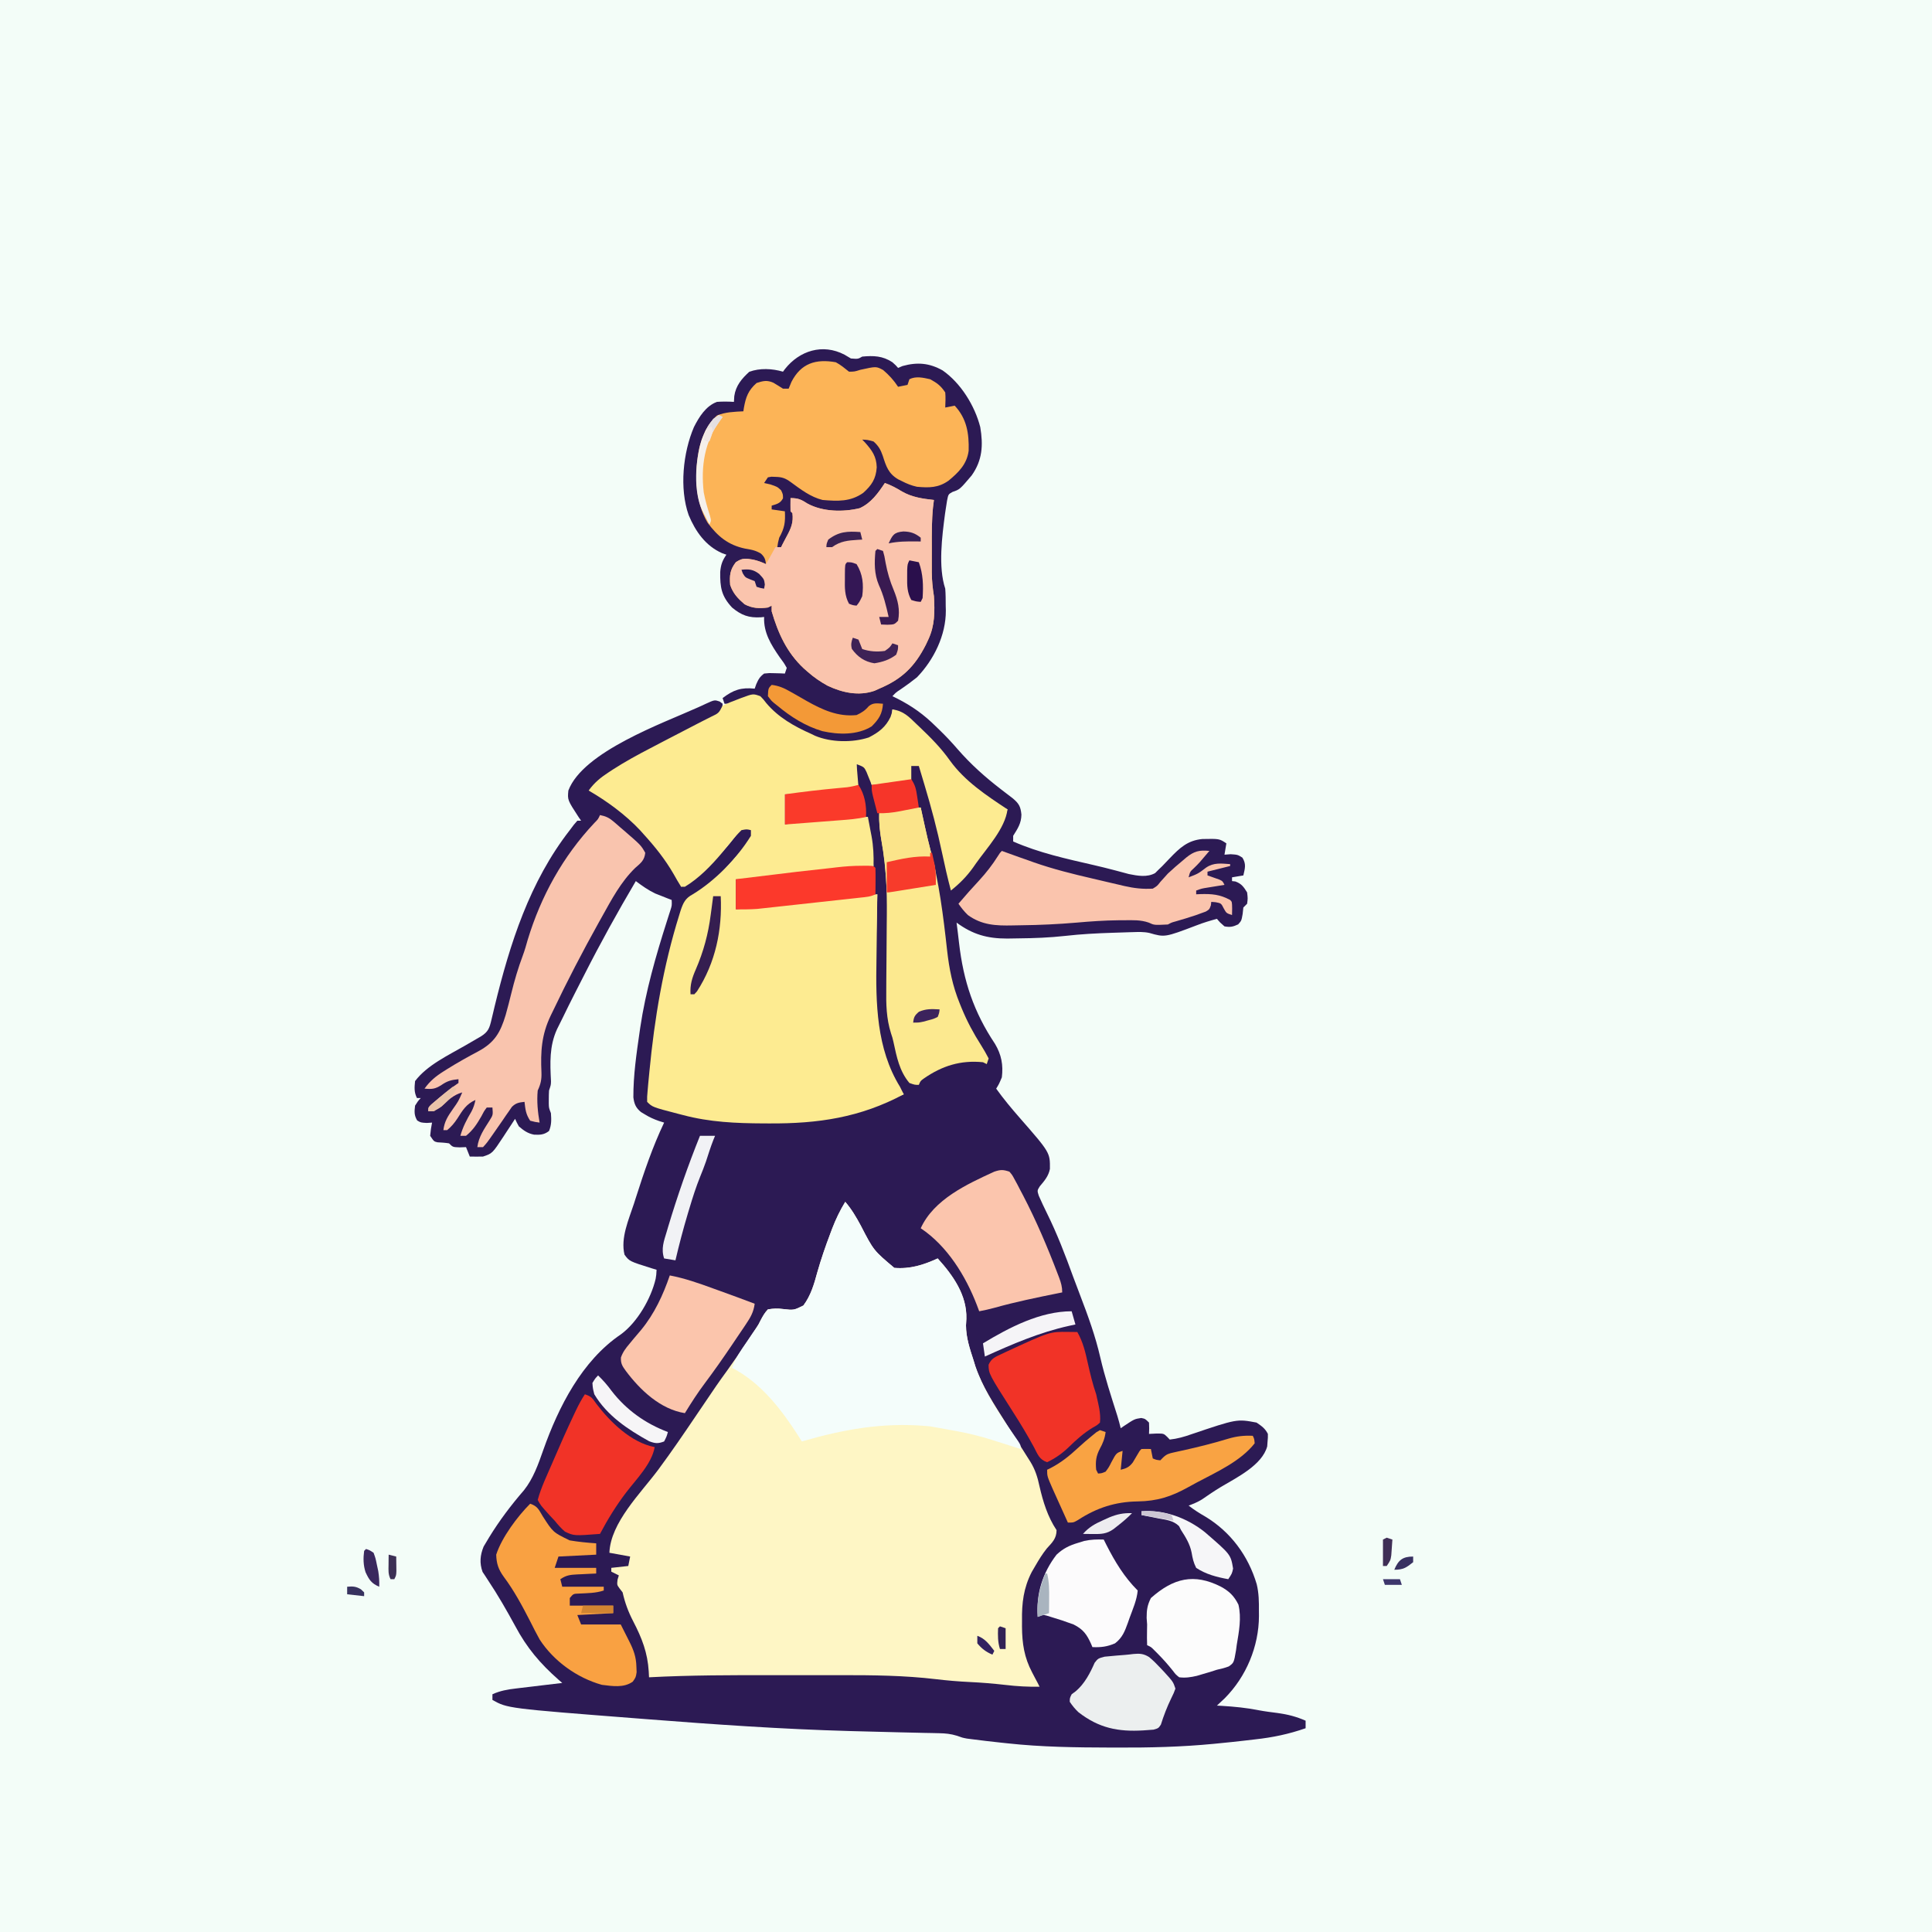 <svg version="1.1" xmlns="http://www.w3.org/2000/svg" width="1024" height="1024">
<path d="M0 0 C337.92 0 675.84 0 1024 0 C1024 337.92 1024 675.84 1024 1024 C686.08 1024 348.16 1024 0 1024 C0 686.08 0 348.16 0 0 Z " fill="#F3FDF8" transform="translate(0,0)"/>
<path d="M0 0 C1.114 0.66 2.227 1.32 3.375 2 C7.151 2.298 7.151 2.298 9.375 1 C15.392 0.437 20.194 0.588 25.375 4 C27.25 5.688 27.25 5.688 28.375 7 C29.159 6.67 29.942 6.34 30.75 6 C38.552 3.848 44.889 4.354 51.996 8.336 C61.639 15.081 69.041 27.037 71.934 38.371 C73.541 47.945 73.098 55.944 67.375 64 C61.076 71.422 61.076 71.422 57.238 72.727 C55.001 73.972 55.001 73.972 54.328 77.367 C54.068 78.866 53.836 80.369 53.625 81.875 C53.442 83.095 53.442 83.095 53.255 84.34 C51.696 96.201 49.555 112.541 53.375 124 C53.627 127.037 53.606 130.079 53.625 133.125 C53.656 134.351 53.656 134.351 53.688 135.602 C53.77 148.608 47.353 161.723 38.375 171 C35.568 173.256 32.704 175.341 29.73 177.371 C27.325 178.931 27.325 178.931 25.375 181 C26.197 181.401 27.02 181.802 27.867 182.215 C35.784 186.246 42.026 190.694 48.375 197 C49.438 198.025 49.438 198.025 50.523 199.07 C53.769 202.241 56.851 205.5 59.812 208.938 C66.893 217.097 74.593 223.959 83.141 230.52 C83.689 230.941 84.238 231.362 84.803 231.795 C86.258 232.91 87.715 234.024 89.172 235.137 C92.434 237.896 93.321 239.463 93.75 243.75 C93.664 248.407 91.815 251.111 89.375 255 C89.375 255.99 89.375 256.98 89.375 258 C103.104 264.051 117.645 267.185 132.202 270.542 C135.712 271.355 139.205 272.208 142.688 273.132 C143.395 273.317 144.102 273.503 144.831 273.694 C146.781 274.209 148.727 274.735 150.674 275.261 C155.322 276.189 160.327 277.138 164.625 274.75 C165.202 274.173 165.78 273.595 166.375 273 C167.035 272.364 167.695 271.729 168.375 271.074 C169.714 269.686 171.047 268.293 172.375 266.895 C177.638 261.416 181.867 257.418 189.664 256.695 C198.649 256.516 198.649 256.516 202.375 259 C202.045 260.98 201.715 262.96 201.375 265 C202.447 264.918 203.52 264.835 204.625 264.75 C208.375 265 208.375 265 210.875 266.562 C212.98 269.983 212.254 272.192 211.375 276 C209.395 276.33 207.415 276.66 205.375 277 C205.375 277.66 205.375 278.32 205.375 279 C205.952 279.062 206.53 279.124 207.125 279.188 C210.405 280.372 211.552 282.07 213.375 285 C213.75 288.187 213.75 288.187 213.375 291 C212.715 291.66 212.055 292.32 211.375 293 C211.251 294.134 211.128 295.269 211 296.438 C210.375 300 210.375 300 208.625 301.938 C205.88 303.234 204.374 303.525 201.375 303 C199.062 301 199.062 301 197.375 299 C193.71 299.992 190.159 301.05 186.625 302.438 C169.775 308.838 169.775 308.838 161.568 306.481 C158.572 305.824 155.788 305.962 152.723 306.051 C152.075 306.069 151.428 306.087 150.761 306.106 C148.653 306.168 146.545 306.24 144.438 306.312 C143.713 306.335 142.989 306.358 142.243 306.382 C133.73 306.655 125.279 307.091 116.812 308.062 C108.64 308.963 100.483 309.276 92.266 309.353 C90.246 309.374 88.226 309.414 86.207 309.453 C75.653 309.474 67.855 307.249 59.375 301 C59.604 302.82 59.832 304.639 60.062 306.459 C60.28 308.23 60.488 310.002 60.688 311.775 C63.011 331.991 68.455 348.349 79.746 365.273 C83.153 370.977 84.179 376.464 83.375 383 C81.875 386.562 81.875 386.562 80.375 389 C84.241 394.412 88.437 399.437 92.812 404.438 C108.937 422.892 108.937 422.892 108.852 431.562 C108.111 435.352 105.952 437.859 103.492 440.762 C102.082 443.01 102.082 443.01 102.941 445.746 C104.326 448.889 105.77 451.983 107.293 455.061 C112.714 466.021 117.021 477.274 121.185 488.76 C122.422 492.128 123.7 495.479 124.988 498.828 C129.099 509.576 132.964 520.174 135.535 531.399 C137.965 541.926 141.346 552.183 144.606 562.477 C145.266 564.641 145.852 566.8 146.375 569 C146.894 568.639 147.414 568.278 147.949 567.906 C153.655 564.11 153.655 564.11 157.25 563.562 C159.375 564 159.375 564 161.375 566 C161.5 569.125 161.5 569.125 161.375 572 C163.262 571.907 163.262 571.907 165.188 571.812 C169.151 571.785 169.151 571.785 171 573.562 C171.454 574.037 171.908 574.511 172.375 575 C176.399 574.565 180.011 573.541 183.812 572.188 C207.963 564.028 207.963 564.028 218.375 566 C221.045 567.815 222.924 569.098 224.375 572 C224.395 573.988 224.395 573.988 224.188 576.312 C224.104 577.451 224.104 577.451 224.02 578.613 C221.317 588.62 207.676 595.215 199.496 600.109 C196.031 602.209 192.694 604.452 189.375 606.773 C187.126 608.153 184.844 609.083 182.375 610 C185.197 612.199 188.083 614.038 191.188 615.812 C204.63 623.917 213.984 636.563 218.453 651.637 C219.613 656.412 219.67 661.044 219.625 665.938 C219.633 666.78 219.64 667.622 219.648 668.49 C219.599 684.654 212.898 700.673 201.5 712.125 C200.135 713.427 198.763 714.723 197.375 716 C198.258 716.049 199.141 716.098 200.051 716.148 C206.647 716.559 213.04 717.167 219.52 718.469 C222.855 719.089 226.197 719.508 229.562 719.938 C234.916 720.674 239.438 721.828 244.375 724 C244.375 725.32 244.375 726.64 244.375 728 C235.524 731.093 226.979 732.881 217.668 733.901 C215.667 734.12 213.667 734.359 211.668 734.598 C207.242 735.118 202.81 735.568 198.375 736 C197.471 736.09 196.568 736.179 195.637 736.272 C178.616 737.92 161.718 738.323 144.625 738.25 C143.353 738.247 142.081 738.244 140.77 738.242 C122.568 738.195 104.486 737.975 86.375 736 C85.26 735.882 84.146 735.764 82.998 735.643 C77.723 735.073 72.452 734.467 67.191 733.781 C66.402 733.679 65.612 733.576 64.799 733.471 C62.375 733 62.375 733 59.614 731.993 C56.288 730.973 53.593 730.709 50.125 730.637 C48.896 730.607 47.667 730.576 46.401 730.545 C45.059 730.521 43.717 730.497 42.375 730.473 C40.964 730.44 39.552 730.407 38.141 730.372 C35.128 730.3 32.115 730.232 29.102 730.167 C21.08 729.993 13.06 729.772 5.039 729.551 C4.233 729.529 3.426 729.506 2.596 729.484 C-33.294 728.49 -69.07 725.99 -104.858 723.196 C-106.52 723.067 -108.181 722.937 -109.843 722.808 C-178.658 717.465 -178.658 717.465 -186.625 713 C-186.625 712.01 -186.625 711.02 -186.625 710 C-182.536 708.122 -178.566 707.437 -174.137 706.93 C-173.434 706.844 -172.73 706.758 -172.006 706.669 C-169.775 706.398 -167.544 706.136 -165.312 705.875 C-163.794 705.692 -162.275 705.508 -160.756 705.324 C-157.046 704.876 -153.336 704.436 -149.625 704 C-150.254 703.455 -150.883 702.909 -151.531 702.348 C-161.358 693.69 -168.399 685.39 -174.562 673.812 C-179.083 665.518 -183.709 657.43 -188.953 649.574 C-189.781 648.3 -189.781 648.3 -190.625 647 C-191.032 646.388 -191.44 645.775 -191.859 645.145 C-193.559 640.384 -193.142 636.276 -191.297 631.719 C-190.663 630.657 -190.028 629.594 -189.375 628.5 C-188.852 627.623 -188.852 627.623 -188.319 626.729 C-182.959 617.979 -176.667 609.646 -169.945 601.898 C-164.974 595.688 -162.293 587.994 -159.679 580.544 C-151.572 557.617 -139.132 533.153 -118.562 519.25 C-109.787 512.837 -102.528 500.2 -100.105 489.762 C-99.765 487.676 -99.765 487.676 -99.625 485 C-100.433 484.758 -101.241 484.515 -102.074 484.266 C-114.036 480.514 -114.036 480.514 -116.625 477 C-118.8 468.134 -114.351 458.353 -111.625 450 C-111.293 448.959 -110.96 447.919 -110.618 446.847 C-106.272 433.254 -101.767 419.896 -95.625 407 C-96.979 406.578 -96.979 406.578 -98.359 406.148 C-101.137 405.172 -103.387 404.163 -105.875 402.625 C-106.54 402.225 -107.205 401.826 -107.891 401.414 C-110.637 399.175 -111.487 397.096 -111.926 393.609 C-111.973 381.971 -110.282 370.498 -108.625 359 C-108.513 358.221 -108.401 357.442 -108.285 356.639 C-105.425 337.449 -100.055 318.739 -94.165 300.289 C-93.835 299.249 -93.504 298.209 -93.164 297.137 C-92.867 296.216 -92.57 295.295 -92.264 294.346 C-91.494 291.923 -91.494 291.923 -91.625 289 C-92.803 288.546 -92.803 288.546 -94.004 288.082 C-95.054 287.663 -96.105 287.244 -97.188 286.812 C-98.22 286.406 -99.253 286 -100.316 285.582 C-104.148 283.75 -107.232 281.546 -110.625 279 C-120.268 295.352 -129.406 311.849 -137.994 328.784 C-139.577 331.905 -141.172 335.019 -142.77 338.133 C-145.075 342.647 -147.331 347.183 -149.534 351.748 C-150.475 353.69 -151.442 355.62 -152.414 357.547 C-156.493 366.525 -156.075 375.368 -155.591 385.03 C-155.625 387 -155.625 387 -156.625 390 C-156.717 391.498 -156.755 392.999 -156.75 394.5 C-156.753 395.273 -156.755 396.047 -156.758 396.844 C-156.706 399.184 -156.706 399.184 -155.625 402 C-155.369 405.516 -155.279 408.156 -156.625 411.438 C-159.198 413.447 -161.344 413.556 -164.559 413.391 C-167.931 412.753 -170.053 411.204 -172.625 409 C-173.789 406.859 -173.789 406.859 -174.625 405 C-175.3 406.036 -175.976 407.073 -176.672 408.141 C-177.573 409.511 -178.474 410.88 -179.375 412.25 C-179.818 412.932 -180.262 413.614 -180.719 414.316 C-186.685 423.353 -186.685 423.353 -191.625 425 C-193.958 425.04 -196.292 425.044 -198.625 425 C-199.285 423.35 -199.945 421.7 -200.625 420 C-202.296 420.062 -202.296 420.062 -204 420.125 C-207.625 420 -207.625 420 -209.625 418 C-211.671 417.663 -213.681 417.559 -215.75 417.441 C-217.625 417 -217.625 417 -219.625 414 C-219.25 410.312 -219.25 410.312 -218.625 407 C-220.017 407.093 -220.017 407.093 -221.438 407.188 C-224.625 407 -224.625 407 -226.5 405.875 C-228.161 403.107 -228.013 401.169 -227.625 398 C-226.125 395.625 -226.125 395.625 -224.625 394 C-225.285 394 -225.945 394 -226.625 394 C-228.194 390.861 -227.977 388.461 -227.625 385 C-221.331 376.608 -210.035 371.333 -201.125 366.188 C-199.175 365.059 -197.227 363.927 -195.281 362.793 C-194.434 362.303 -193.586 361.814 -192.713 361.309 C-188.798 358.854 -188.173 356.874 -187.145 352.488 C-186.871 351.349 -186.598 350.211 -186.317 349.037 C-186.027 347.808 -185.736 346.579 -185.438 345.312 C-177.334 312.077 -166.925 279.337 -145.625 252 C-144.912 251.051 -144.199 250.102 -143.465 249.125 C-142.858 248.424 -142.251 247.722 -141.625 247 C-140.965 247 -140.305 247 -139.625 247 C-140.058 246.371 -140.491 245.742 -140.938 245.094 C-146.857 235.996 -146.857 235.996 -146.375 230.988 C-138.584 210.334 -96.046 195.246 -77.759 186.963 C-77.055 186.645 -76.351 186.327 -75.625 186 C-74.948 185.683 -74.272 185.366 -73.575 185.039 C-68.903 182.907 -68.903 182.907 -66.188 183.812 C-65.672 184.204 -65.156 184.596 -64.625 185 C-64.771 187.291 -64.771 187.291 -65.625 190 C-68.052 191.754 -68.052 191.754 -71.293 193.348 C-71.876 193.641 -72.459 193.934 -73.059 194.237 C-74.315 194.866 -75.575 195.488 -76.838 196.102 C-78.828 197.07 -80.805 198.058 -82.781 199.053 C-84.789 200.064 -86.797 201.075 -88.809 202.079 C-112.98 214.065 -112.98 214.065 -134.625 230 C-132.312 232.545 -129.916 234.053 -126.938 235.75 C-110.201 246.249 -95.892 262.656 -86.625 280 C-86.625 280.66 -86.625 281.32 -86.625 282 C-75.153 274.68 -63.838 263.831 -55.984 252.668 C-55.536 252.118 -55.087 251.567 -54.625 251 C-51.938 250.75 -51.938 250.75 -49.625 251 C-48.922 252.719 -48.922 252.719 -48.625 255 C-49.891 257.156 -49.891 257.156 -51.875 259.5 C-52.615 260.375 -53.355 261.251 -54.117 262.152 C-54.945 263.092 -55.772 264.032 -56.625 265 C-57.494 265.991 -58.363 266.983 -59.258 268.004 C-73.71 284.242 -73.71 284.242 -81.227 287.617 C-84.456 289.413 -85.346 291.069 -86.445 294.57 C-86.908 296.415 -87.342 298.267 -87.75 300.125 C-88.238 302.133 -88.728 304.141 -89.219 306.148 C-89.453 307.145 -89.688 308.141 -89.93 309.167 C-90.715 312.368 -91.651 315.502 -92.617 318.652 C-98.102 336.834 -99.708 356.012 -101.875 374.812 C-101.964 375.584 -102.053 376.355 -102.145 377.15 C-102.397 379.356 -102.645 381.563 -102.891 383.77 C-103.033 385.044 -103.175 386.319 -103.321 387.632 C-103.575 390.45 -103.688 393.174 -103.625 396 C-95.207 400.068 -86.279 401.829 -77.15 403.526 C-75.467 403.842 -73.788 404.183 -72.115 404.548 C-61.796 406.608 -51.354 406.398 -40.875 406.375 C-39.37 406.373 -39.37 406.373 -37.834 406.371 C-15.462 406.298 3.874 404.128 24.474 394.851 C26.749 393.833 29.053 392.903 31.375 392 C30.916 391.357 30.457 390.714 29.984 390.051 C25.978 384.15 23.155 378.649 21.354 371.737 C20.723 369.328 20.046 366.93 19.314 364.55 C15.072 349.681 16.124 334.38 16.564 319.096 C16.667 315.355 16.744 311.613 16.824 307.871 C16.984 300.58 17.17 293.29 17.375 286 C16.385 286.33 15.395 286.66 14.375 287 C12.35 287.286 10.319 287.532 8.286 287.756 C6.403 287.966 6.403 287.966 4.482 288.181 C3.109 288.33 1.736 288.48 0.363 288.629 C-1.048 288.784 -2.46 288.94 -3.871 289.095 C-6.832 289.421 -9.794 289.745 -12.756 290.066 C-16.534 290.477 -20.312 290.894 -24.09 291.314 C-27.007 291.637 -29.925 291.956 -32.843 292.274 C-34.235 292.426 -35.627 292.579 -37.018 292.734 C-38.975 292.951 -40.932 293.162 -42.889 293.373 C-44 293.495 -45.11 293.616 -46.253 293.741 C-50.034 294.031 -53.834 294 -57.625 294 C-57.625 288.72 -57.625 283.44 -57.625 278 C-22.827 273.748 -22.827 273.748 -6.625 272 C-5.895 271.911 -5.165 271.822 -4.412 271.73 C0.231 271.174 4.752 270.888 9.438 270.938 C11.126 270.951 11.126 270.951 12.848 270.965 C14.099 270.982 14.099 270.982 15.375 271 C15.284 270.426 15.193 269.851 15.1 269.259 C14.687 266.632 14.281 264.003 13.875 261.375 C13.732 260.471 13.589 259.568 13.441 258.637 C12.738 254.046 12.189 249.662 12.375 245 C11.126 245.121 9.877 245.242 8.59 245.367 C-4.808 246.659 -18.214 247.853 -31.625 249 C-31.625 243.72 -31.625 238.44 -31.625 233 C-18.664 231.11 -5.682 230.009 7.375 229 C7.211 228.254 7.048 227.507 6.879 226.738 C6.275 223.456 6.31 220.33 6.375 217 C8.188 217.188 8.188 217.188 10.375 218 C12.812 221.249 13.667 224.056 14.375 228 C15.769 227.783 15.769 227.783 17.191 227.562 C18.428 227.377 19.664 227.191 20.938 227 C22.156 226.814 23.374 226.629 24.629 226.438 C28.251 226.014 31.732 225.925 35.375 226 C35.045 223.36 34.715 220.72 34.375 218 C36.025 217.67 37.675 217.34 39.375 217 C42.537 222.499 43.853 228.236 45.312 234.375 C45.84 236.543 46.367 238.711 46.895 240.879 C47.148 241.931 47.401 242.983 47.663 244.067 C48.263 246.538 48.878 249.003 49.512 251.465 C52.11 261.583 54.284 271.767 56.375 282 C58.481 282.231 58.481 282.231 59.873 280.56 C64.122 275.599 68.083 270.505 71.875 265.188 C72.437 264.404 72.998 263.62 73.577 262.812 C81.542 252.65 81.542 252.65 86.375 241 C85.588 240.644 85.588 240.644 84.785 240.281 C72.815 233.918 61.046 224.347 53.188 213.375 C49.288 207.952 44.94 203.191 40.25 198.438 C39.581 197.746 38.911 197.055 38.222 196.343 C34.183 192.319 30.779 189.86 25.375 188 C25.293 188.887 25.21 189.774 25.125 190.688 C23.809 196.499 20.598 199.138 15.75 202.312 C6.894 206.853 -3.468 206.57 -12.918 203.922 C-25.208 199.906 -36.188 192.847 -44.625 183 C-44.955 182.34 -45.285 181.68 -45.625 181 C-51.633 182.209 -51.633 182.209 -57.438 184.125 C-59.625 185 -59.625 185 -63.625 185 C-63.955 184.01 -64.285 183.02 -64.625 182 C-58.927 177.653 -54.779 176.255 -47.625 177 C-47.357 176.237 -47.089 175.474 -46.812 174.688 C-45.618 171.985 -44.954 170.757 -42.625 169 C-39.926 168.707 -39.926 168.707 -36.938 168.812 C-35.944 168.84 -34.95 168.867 -33.926 168.895 C-33.167 168.929 -32.407 168.964 -31.625 169 C-31.295 168.01 -30.965 167.02 -30.625 166 C-32.158 163.304 -32.158 163.304 -34.312 160.438 C-38.941 153.742 -42.978 147.348 -42.625 139 C-43.46 139.087 -43.46 139.087 -44.312 139.176 C-50.76 139.557 -54.665 138.117 -59.625 134 C-65.287 127.892 -65.996 123.34 -65.895 115.152 C-65.566 111.313 -64.78 109.142 -62.625 106 C-63.358 105.741 -64.092 105.482 -64.848 105.215 C-73.649 101.365 -79.026 93.625 -82.625 85 C-87.598 70.897 -85.604 51.852 -79.824 38.359 C-77.063 32.927 -73.531 27.198 -67.625 25 C-64.606 24.781 -61.645 24.822 -58.625 25 C-58.563 23.989 -58.501 22.979 -58.438 21.938 C-57.643 16.423 -54.524 12.731 -50.5 9.062 C-44.874 6.983 -38.354 7.328 -32.625 9 C-32.285 8.541 -31.944 8.082 -31.594 7.609 C-23.929 -2.094 -11.651 -6.109 0 0 Z " fill="#2C1A54" transform="translate(447.625,188)"/>
<path d="M0 0 C3.389 3.953 5.801 8.071 8.25 12.625 C15.028 25.772 15.028 25.772 26 35 C34.423 35.69 41.411 33.478 49 30 C57.12 38.964 64.57 49.484 64.188 62 C64.126 63.143 64.064 64.287 64 65.465 C64 71.948 66.019 77.879 68 84 C68.474 85.551 68.474 85.551 68.957 87.133 C72.646 97.936 78.96 107.387 85 117 C85.548 117.872 86.095 118.744 86.66 119.642 C88.762 122.982 90.866 126.32 92.99 129.645 C94.338 131.757 95.672 133.876 97 136 C97.384 136.602 97.767 137.204 98.162 137.825 C100.682 141.954 101.955 146.002 102.938 150.688 C104.822 158.911 107.281 166.922 112 174 C112 178.473 109.695 180.546 106.82 183.727 C104.526 186.592 102.652 189.646 100.812 192.812 C100.159 193.933 99.505 195.053 98.832 196.207 C94.495 204.65 93.539 212.665 93.688 222.062 C93.684 223.087 93.681 224.111 93.678 225.166 C93.74 234.074 94.86 241.497 99.062 249.438 C99.59 250.447 100.117 251.456 100.66 252.496 C101.102 253.322 101.544 254.149 102 255 C102.33 255.66 102.66 256.32 103 257 C96.923 257.09 91.091 256.787 85.062 256.062 C78.688 255.34 72.345 254.798 65.938 254.5 C59.942 254.218 54.022 253.708 48.062 253 C31.375 251.018 14.661 250.848 -2.125 250.867 C-4.208 250.867 -6.291 250.866 -8.374 250.864 C-12.714 250.863 -17.053 250.865 -21.393 250.87 C-26.871 250.875 -32.35 250.872 -37.828 250.866 C-59.903 250.846 -81.949 250.836 -104 252 C-104.051 250.987 -104.102 249.974 -104.155 248.93 C-104.764 238.922 -107.767 231.235 -112.369 222.361 C-115.024 217.23 -116.728 212.632 -118 207 C-118.557 206.278 -119.114 205.556 -119.688 204.812 C-121 203 -121 203 -120.688 200.25 C-120.461 199.507 -120.234 198.765 -120 198 C-121.32 197.34 -122.64 196.68 -124 196 C-124 195.34 -124 194.68 -124 194 C-121.03 193.67 -118.06 193.34 -115 193 C-114.67 191.35 -114.34 189.7 -114 188 C-117.63 187.34 -121.26 186.68 -125 186 C-124.406 169.957 -108.315 154.357 -99.086 141.924 C-92.098 132.491 -85.492 122.807 -78.924 113.08 C-67.629 96.361 -67.629 96.361 -62.562 89.375 C-58.82 84.201 -55.23 78.938 -51.688 73.625 C-51.195 72.887 -50.703 72.149 -50.196 71.388 C-49.722 70.675 -49.249 69.962 -48.762 69.227 C-48.294 68.532 -47.827 67.837 -47.345 67.121 C-45.959 65.007 -45.959 65.007 -44.815 62.689 C-43.682 60.544 -42.67 58.762 -41 57 C-37.87 56.503 -36.028 56.424 -33 56.812 C-27.275 57.464 -27.275 57.464 -22.188 54.949 C-18.221 49.601 -16.539 43.72 -14.812 37.375 C-12.839 30.416 -10.5 23.639 -7.938 16.875 C-7.609 15.999 -7.281 15.123 -6.943 14.22 C-5.006 9.187 -2.803 4.608 0 0 Z " fill="#FEF6C5" transform="translate(448,637)"/>
<path d="M0 0 C1.57 1.602 1.57 1.602 3.125 3.625 C9.518 11.245 18.002 16.006 27 20 C27.659 20.321 28.317 20.642 28.996 20.973 C37.453 24.517 48.811 24.701 57.469 21.863 C62.765 19.151 66.421 16.393 69 11 C69.769 8.774 69.769 8.774 70 7 C76.013 7.865 78.731 10.895 83 15 C83.491 15.465 83.982 15.93 84.488 16.41 C90.347 21.983 95.82 27.497 100.5 34.125 C108.423 45.099 119.843 52.604 131 60 C129.723 70.161 120.183 80.298 114.375 88.5 C113.849 89.253 113.324 90.006 112.782 90.782 C109.31 95.614 105.658 99.292 101 103 C99.245 96.365 97.715 89.708 96.305 82.993 C93.74 70.818 90.586 58.911 87 47 C86.721 46.068 86.441 45.135 86.153 44.174 C85.437 41.783 84.719 39.391 84 37 C82.68 37 81.36 37 80 37 C80 39.64 80 42.28 80 45 C77.438 45.337 74.875 45.67 72.312 46 C71.591 46.095 70.87 46.191 70.127 46.289 C66.39 46.767 62.777 47.119 59 47 C58.758 46.374 58.515 45.747 58.266 45.102 C57.93 44.284 57.595 43.467 57.25 42.625 C56.925 41.813 56.6 41.001 56.266 40.164 C54.997 37.543 54.997 37.543 51 36 C51.33 39.96 51.66 43.92 52 48 C44.778 49.509 37.587 50.422 30.25 51.125 C29.351 51.212 28.453 51.3 27.527 51.39 C22.62 51.842 17.963 52 13 52 C13 57.28 13 62.56 13 68 C14.704 67.693 16.408 67.386 18.164 67.07 C24.884 65.951 31.584 65.355 38.375 64.875 C40.078 64.745 40.078 64.745 41.816 64.613 C46.894 64.238 51.907 63.956 57 64 C57.51 66.644 58.008 69.29 58.5 71.938 C58.643 72.673 58.786 73.408 58.934 74.166 C59.916 79.522 60.13 84.555 60 90 C59.092 90.07 58.183 90.14 57.247 90.212 C39.86 91.572 22.577 93.093 5.329 95.729 C-0.868 96.66 -6.732 97.192 -13 97 C-13 102.28 -13 107.56 -13 113 C-10.835 112.758 -8.669 112.515 -6.438 112.266 C0.71 111.466 7.859 110.668 15.007 109.871 C19.342 109.387 23.677 108.903 28.012 108.418 C32.194 107.95 36.376 107.483 40.558 107.017 C42.155 106.839 43.752 106.661 45.349 106.482 C47.582 106.231 49.816 105.982 52.05 105.734 C53.322 105.592 54.595 105.45 55.906 105.304 C59 105 59 105 62 105 C61.987 105.744 61.973 106.488 61.96 107.255 C61.837 114.399 61.747 121.542 61.689 128.687 C61.658 132.356 61.617 136.025 61.547 139.695 C61.124 162.693 61.524 186.782 74 207 C74.679 208.327 75.351 209.658 76 211 C52.924 223.338 30.611 226.606 4.688 226.438 C3.703 226.435 2.719 226.432 1.705 226.429 C-12.878 226.368 -26.836 225.775 -41 222 C-41.834 221.786 -42.668 221.572 -43.528 221.352 C-57.208 217.792 -57.208 217.792 -60 215 C-60.038 212.333 -60.038 212.333 -59.734 208.926 C-59.624 207.661 -59.514 206.396 -59.4 205.092 C-59.268 203.728 -59.135 202.364 -59 201 C-58.937 200.336 -58.874 199.673 -58.808 198.989 C-56.093 170.658 -51.494 143.243 -43 116 C-42.636 114.82 -42.636 114.82 -42.265 113.615 C-40.883 109.506 -39.792 107.14 -35.938 105.062 C-24.034 97.889 -12.328 85.876 -5 74 C-5 73.01 -5 72.02 -5 71 C-7.257 70.464 -7.257 70.464 -10 71 C-12.122 73.083 -13.871 75.052 -15.688 77.375 C-16.746 78.667 -17.807 79.956 -18.871 81.242 C-19.397 81.881 -19.923 82.52 -20.464 83.179 C-26.078 89.837 -32.5 96.478 -40 101 C-40.66 101 -41.32 101 -42 101 C-43.388 98.795 -44.672 96.587 -45.938 94.312 C-50.496 86.419 -55.872 79.721 -62 73 C-62.581 72.348 -63.163 71.695 -63.762 71.023 C-71.505 62.793 -81.256 55.652 -91 50 C-87.979 45.784 -84.542 43.007 -80.234 40.219 C-79.577 39.787 -78.919 39.356 -78.241 38.911 C-71.785 34.744 -65.091 31.087 -58.273 27.55 C-56.194 26.471 -54.12 25.381 -52.047 24.289 C-45.962 21.087 -39.859 17.922 -33.738 14.789 C-32.401 14.1 -32.401 14.1 -31.036 13.396 C-29.435 12.573 -27.829 11.759 -26.218 10.955 C-22.041 8.979 -22.041 8.979 -20 5 C-17.39 3.762 -14.893 2.725 -12.188 1.75 C-11.462 1.469 -10.737 1.188 -9.99 0.898 C-3.827 -1.38 -3.827 -1.38 0 0 Z " fill="#FDEB91" transform="translate(403,369)"/>
<path d="M0 0 C2.628 1.413 4.648 3.128 7 5 C9.91 4.975 9.91 4.975 13 4 C21.413 2.141 21.413 2.141 25.094 4.133 C28.161 6.72 30.799 9.634 33 13 C35.475 12.505 35.475 12.505 38 12 C38.33 11.01 38.66 10.02 39 9 C42.499 7.25 46.275 8.18 50 9 C53.759 11.05 55.626 12.439 58 16 C58.258 18.695 58.089 21.285 58 24 C59.65 23.67 61.3 23.34 63 23 C69.429 29.873 70.656 37.742 70.41 46.914 C69.462 54.046 65.105 58.343 59.746 62.773 C54.31 66.592 49.506 66.578 43 66 C40.1 65.356 37.632 64.366 35 63 C34.371 62.694 33.742 62.389 33.094 62.074 C27.876 59.034 26.674 55.198 24.887 49.602 C23.785 46.37 22.569 44.266 20 42 C16.861 41.114 16.861 41.114 14 41 C14.505 41.522 15.011 42.044 15.531 42.582 C19.261 46.808 21.522 49.933 21.688 55.688 C21.258 61.832 19.045 65.16 14.5 69.25 C7.707 74.005 1.038 73.66 -7 73 C-13.442 71.404 -18.643 67.355 -23.934 63.488 C-26.795 61.427 -28.515 60.827 -32 60.75 C-33.052 60.711 -33.052 60.711 -34.125 60.672 C-34.744 60.78 -35.363 60.888 -36 61 C-36.66 61.99 -37.32 62.98 -38 64 C-36.36 64.371 -36.36 64.371 -34.688 64.75 C-31 66 -31 66 -29 67.875 C-28 70 -28 70 -28 72.125 C-29.423 74.794 -31.191 75.136 -34 76 C-34 76.66 -34 77.32 -34 78 C-31.69 78.33 -29.38 78.66 -27 79 C-26.701 84.775 -27.141 87.854 -30 93 C-30.699 95.736 -30.699 95.736 -31 98 C-30.34 98 -29.68 98 -29 98 C-28.571 97.13 -28.571 97.13 -28.133 96.242 C-27.424 94.839 -26.692 93.446 -25.93 92.07 C-23.668 87.899 -22.406 84.874 -23 80 C-23.33 79.67 -23.66 79.34 -24 79 C-24.041 76.667 -24.042 74.333 -24 72 C-19.878 72 -18.366 72.761 -14.977 74.93 C-6.935 79.284 3.867 79.495 12.676 77.348 C18.714 74.616 22.415 69.377 26 64 C29.296 65.17 32.102 66.675 35.062 68.5 C40.427 71.572 45.925 72.311 52 73 C51.838 74.296 51.675 75.591 51.508 76.926 C50.812 83.907 50.85 90.889 50.87 97.896 C50.875 100.193 50.87 102.49 50.863 104.787 C50.864 106.268 50.865 107.749 50.867 109.23 C50.864 110.245 50.864 110.245 50.861 111.28 C50.882 115.604 51.333 119.731 52 124 C52.484 132.173 52.513 139.51 49 147 C48.586 147.883 48.172 148.766 47.746 149.676 C41.827 161.336 35.076 167.92 23 173 C22.18 173.374 21.36 173.748 20.516 174.133 C12.103 177.033 3.53 175.147 -4.285 171.48 C-8.222 169.334 -11.644 166.97 -15 164 C-16.017 163.105 -16.017 163.105 -17.055 162.191 C-25.995 153.807 -30.586 143.618 -34 132 C-34 131.01 -34 130.02 -34 129 C-34.66 129.33 -35.32 129.66 -36 130 C-40.65 130.567 -44.097 130.46 -48.312 128.312 C-51.914 125.213 -54.486 122.542 -56 118 C-56.371 112.996 -56.099 110.017 -53 106 C-49.53 103.687 -48.017 103.96 -44.008 104.574 C-41.528 105.1 -39.292 105.925 -37 107 C-37.355 104.423 -37.739 103.245 -39.66 101.441 C-42.507 99.688 -44.896 99.301 -48.188 98.75 C-57.112 96.845 -62.648 92.252 -68 85 C-74.877 73.31 -75.034 57.867 -72.23 44.84 C-70.345 38.297 -68.119 32.741 -62.938 28.188 C-58.43 26.365 -53.822 26.245 -49 26 C-48.914 25.42 -48.827 24.84 -48.738 24.242 C-47.696 18.446 -46.453 14.958 -42 11 C-38.622 9.874 -36.428 9.362 -33.102 10.848 C-31.379 11.862 -29.688 12.929 -28 14 C-27.01 14 -26.02 14 -25 14 C-24.505 12.804 -24.01 11.607 -23.5 10.375 C-18.466 0.586 -10.652 -1.907 0 0 Z " fill="#FCB457" transform="translate(443,192)"/>
<path d="M0 0 C3.389 3.953 5.801 8.071 8.25 12.625 C15.028 25.772 15.028 25.772 26 35 C34.423 35.69 41.411 33.478 49 30 C57.12 38.964 64.57 49.484 64.188 62 C64.095 63.715 64.095 63.715 64 65.465 C64 71.948 66.019 77.879 68 84 C68.474 85.551 68.474 85.551 68.957 87.133 C73.861 101.495 83.049 114.509 91.672 126.883 C93 129 93 129 93 131 C92.421 130.825 91.842 130.65 91.245 130.469 C68.465 123.122 68.465 123.122 45 119 C44.292 118.936 43.583 118.872 42.854 118.806 C19.963 116.834 -1.063 120.605 -23 127 C-23.594 126.056 -24.189 125.113 -24.801 124.141 C-33.83 110.055 -44.804 95.76 -60 88 C-58.311 82.828 -55.227 78.638 -52.188 74.188 C-51.138 72.64 -50.09 71.092 -49.043 69.543 C-48.266 68.416 -48.266 68.416 -47.474 67.266 C-45.967 65.03 -45.967 65.03 -44.78 62.65 C-43.657 60.519 -42.658 58.748 -41 57 C-37.87 56.503 -36.028 56.424 -33 56.812 C-27.275 57.464 -27.275 57.464 -22.188 54.949 C-18.221 49.601 -16.539 43.72 -14.812 37.375 C-12.839 30.416 -10.5 23.639 -7.938 16.875 C-7.609 15.999 -7.281 15.123 -6.943 14.22 C-5.006 9.187 -2.803 4.608 0 0 Z " fill="#F4FDFB" transform="translate(448,637)"/>
<path d="M0 0 C3.296 1.17 6.102 2.675 9.062 4.5 C14.427 7.572 19.925 8.311 26 9 C25.838 10.296 25.675 11.591 25.508 12.926 C24.812 19.907 24.85 26.889 24.87 33.896 C24.875 36.193 24.87 38.49 24.863 40.787 C24.864 42.268 24.865 43.749 24.867 45.23 C24.864 46.245 24.864 46.245 24.861 47.28 C24.882 51.604 25.333 55.731 26 60 C26.484 68.173 26.513 75.51 23 83 C22.379 84.325 22.379 84.325 21.746 85.676 C15.827 97.336 9.076 103.92 -3 109 C-4.23 109.561 -4.23 109.561 -5.484 110.133 C-13.897 113.033 -22.47 111.147 -30.285 107.48 C-34.222 105.334 -37.644 102.97 -41 100 C-42.017 99.105 -42.017 99.105 -43.055 98.191 C-51.995 89.807 -56.586 79.618 -60 68 C-60 67.01 -60 66.02 -60 65 C-60.99 65.495 -60.99 65.495 -62 66 C-66.65 66.567 -70.097 66.46 -74.312 64.312 C-77.914 61.213 -80.486 58.542 -82 54 C-82.371 48.996 -82.099 46.017 -79 42 C-75.53 39.687 -74.017 39.96 -70.008 40.574 C-67.528 41.1 -65.292 41.925 -63 43 C-61.35 40.03 -59.7 37.06 -58 34 C-57.01 34 -56.02 34 -55 34 C-54.571 33.13 -54.571 33.13 -54.133 32.242 C-53.424 30.839 -52.692 29.446 -51.93 28.07 C-49.668 23.899 -48.406 20.874 -49 16 C-49.495 15.505 -49.495 15.505 -50 15 C-50.041 12.667 -50.042 10.333 -50 8 C-45.878 8 -44.366 8.761 -40.977 10.93 C-32.935 15.284 -22.133 15.495 -13.324 13.348 C-7.286 10.616 -3.585 5.377 0 0 Z " fill="#FAC4AD" transform="translate(469,256)"/>
<path d="M0 0 C3.063 0.588 4.883 1.45 7.242 3.477 C7.834 3.983 8.426 4.49 9.035 5.012 C9.642 5.544 10.249 6.076 10.875 6.625 C11.474 7.134 12.074 7.643 12.691 8.168 C21.716 15.979 21.716 15.979 24 20 C23.563 24.012 21.674 25.409 18.688 28 C11.011 35.48 6.184 44.706 1 54 C0.475 54.937 -0.05 55.874 -0.591 56.84 C-9.21 72.306 -17.375 88.02 -25 104 C-25.379 104.778 -25.757 105.556 -26.147 106.358 C-31.001 116.536 -31.521 125.331 -31.016 136.48 C-30.888 140.183 -31.412 142.612 -33 146 C-33.541 151.706 -32.979 157.373 -32 163 C-34.375 162.688 -34.375 162.688 -37 162 C-39.296 158.555 -39.54 156.062 -40 152 C-42.941 152.331 -44.563 152.566 -46.698 154.687 C-47.19 155.404 -47.683 156.121 -48.191 156.859 C-48.744 157.646 -49.296 158.432 -49.865 159.242 C-50.425 160.07 -50.985 160.897 -51.562 161.75 C-52.688 163.37 -53.814 164.99 -54.941 166.609 C-55.47 167.371 -55.999 168.132 -56.543 168.916 C-59.958 173.802 -59.958 173.802 -62 176 C-62.99 176 -63.98 176 -65 176 C-64.273 170.443 -61.422 166.509 -58.496 161.84 C-56.689 158.945 -56.689 158.945 -57 155 C-57.99 155 -58.98 155 -60 155 C-61.528 157.063 -61.528 157.063 -62.875 159.688 C-65.23 163.807 -67.309 167.008 -71 170 C-71.99 170 -72.98 170 -74 170 C-72.666 165.271 -70.604 161.347 -68.121 157.148 C-67.045 155.086 -66.457 153.271 -66 151 C-70.879 153.152 -72.833 156.497 -75.582 160.836 C-77.15 163.228 -78.786 165.182 -81 167 C-81.66 167 -82.32 167 -83 167 C-82.46 162.428 -80.621 159.611 -78 155.875 C-75.03 151.674 -75.03 151.674 -73 147 C-77.706 148.324 -80.514 151.122 -83.938 154.441 C-86.302 156.228 -88.088 156.631 -91 157 C-91 155 -91 155 -89.426 153.414 C-88.38 152.528 -88.38 152.528 -87.312 151.625 C-86.583 151.005 -85.853 150.385 -85.102 149.746 C-81.81 147.011 -78.562 144.375 -75 142 C-75 141.34 -75 140.68 -75 140 C-78.765 140.359 -80.843 140.892 -84 143.062 C-87.365 145.236 -89.08 145.373 -93 145 C-90.044 140.896 -87.023 138.433 -82.75 135.75 C-82.148 135.369 -81.546 134.989 -80.926 134.597 C-75.549 131.239 -70.022 128.146 -64.419 125.183 C-55.817 120.521 -52.783 115.227 -50 106 C-48.924 102.184 -47.946 98.35 -47 94.5 C-45.314 87.636 -43.375 81.027 -40.888 74.407 C-39.882 71.68 -39.08 68.928 -38.312 66.125 C-31.257 42.911 -19.615 21.891 -3.004 4.215 C-0.973 2.169 -0.973 2.169 0 0 Z " fill="#F9C4AE" transform="translate(318,432)"/>
<path d="M0 0 C0.242 1.114 0.485 2.228 0.734 3.375 C1.072 4.917 1.411 6.458 1.75 8 C2.021 9.234 2.021 9.234 2.297 10.492 C3.143 14.305 4.005 18.106 5.016 21.879 C9.704 39.424 11.983 57.475 13.961 75.502 C15.079 85.498 16.861 94.545 20.688 103.875 C21.215 105.178 21.215 105.178 21.753 106.507 C24.612 113.405 27.977 119.702 32 126 C33.447 128.311 34.758 130.567 36 133 C35.67 133.99 35.34 134.98 35 136 C34.34 135.67 33.68 135.34 33 135 C21.162 133.824 11.331 136.896 1.645 143.633 C-0.127 144.919 -0.127 144.919 -1 147 C-3.188 147 -3.188 147 -6 146 C-11.349 139.608 -12.727 132.175 -14.462 124.205 C-14.979 121.969 -14.979 121.969 -15.744 119.7 C-18.249 111.783 -18.373 104.29 -18.258 96.051 C-18.25 94.625 -18.243 93.199 -18.238 91.774 C-18.221 88.043 -18.187 84.313 -18.148 80.582 C-18.088 74.633 -18.054 68.683 -18.022 62.734 C-18.008 60.687 -17.987 58.64 -17.964 56.593 C-17.868 43.962 -18.298 31.389 -20.562 18.938 C-21.528 13.537 -22.168 8.494 -22 3 C-19.084 2.496 -16.167 1.997 -13.25 1.5 C-12.425 1.357 -11.6 1.214 -10.75 1.066 C-9.951 0.931 -9.152 0.796 -8.328 0.656 C-7.595 0.531 -6.862 0.405 -6.106 0.275 C-4 0 -4 0 0 0 Z " fill="#FCE98F" transform="translate(488,428)"/>
<path d="M0 0 C0.837 0.303 1.673 0.606 2.535 0.918 C3.699 1.337 4.863 1.756 6.062 2.188 C7.751 2.797 7.751 2.797 9.473 3.418 C10.982 3.946 12.491 4.473 14 5 C15.014 5.365 16.028 5.729 17.072 6.105 C27.247 9.653 37.567 12.236 48.064 14.65 C50.96 15.318 53.852 16.003 56.744 16.689 C58.609 17.123 60.474 17.556 62.34 17.988 C63.618 18.293 63.618 18.293 64.922 18.604 C70.072 19.771 74.716 20.328 80 20 C82.332 18.59 82.332 18.59 84 16.438 C84.659 15.708 85.317 14.978 85.996 14.227 C86.988 13.124 86.988 13.124 88 12 C90.587 9.567 93.269 7.269 96 5 C96.598 4.49 97.196 3.979 97.812 3.453 C101.914 0.194 104.602 -0.551 110 0 C104.562 6.454 104.562 6.454 101.688 9.25 C99.762 10.995 99.762 10.995 99 14 C104.056 12.055 104.056 12.055 108.312 8.812 C112.354 6.087 116.263 6.669 121 7 C121 7.33 121 7.66 121 8 C115.06 9.485 115.06 9.485 109 11 C109 11.66 109 12.32 109 13 C109.566 13.193 110.132 13.387 110.715 13.586 C111.448 13.846 112.182 14.107 112.938 14.375 C114.034 14.758 114.034 14.758 115.152 15.148 C117 16 117 16 118 18 C117.169 18.133 116.337 18.266 115.48 18.402 C114.394 18.579 113.307 18.756 112.188 18.938 C111.109 19.112 110.03 19.286 108.918 19.465 C105.951 19.939 105.951 19.939 103 21 C103 21.66 103 22.32 103 23 C104.069 22.948 104.069 22.948 105.16 22.895 C111.307 22.721 115.574 23.051 121 26 C122 27 122 27 122.062 30.562 C122.042 31.697 122.021 32.831 122 34 C119 33 119 33 117.625 30.5 C116.221 27.751 116.221 27.751 113.312 27.188 C112.168 27.095 112.168 27.095 111 27 C110.927 27.617 110.853 28.235 110.777 28.871 C110 31 110 31 108.066 32.16 C107.24 32.458 106.414 32.756 105.562 33.062 C104.667 33.39 103.771 33.717 102.848 34.055 C99.263 35.245 95.665 36.358 92.031 37.387 C89.96 37.95 89.96 37.95 88 39 C80.76 39.356 80.76 39.356 77.875 38.004 C73.546 36.492 69.365 36.707 64.812 36.75 C63.289 36.756 63.289 36.756 61.736 36.762 C54.347 36.843 47.045 37.345 39.688 38 C29.88 38.84 20.101 39.303 10.26 39.409 C8.773 39.428 7.285 39.455 5.798 39.491 C-3.041 39.695 -10.602 39.373 -18 34 C-19.971 32.089 -21.42 30.265 -23 28 C-19.431 23.773 -15.77 19.674 -12 15.625 C-8.247 11.527 -5.012 7.382 -2.059 2.68 C-1 1 -1 1 0 0 Z " fill="#FAC4AD" transform="translate(531,451)"/>
<path d="M0 0 C1.51 1.768 1.51 1.768 2.762 4.102 C3.236 4.973 3.71 5.844 4.199 6.742 C4.936 8.169 4.936 8.169 5.688 9.625 C6.207 10.606 6.727 11.587 7.262 12.598 C14.282 26.074 20.216 40.058 25.625 54.25 C25.997 55.224 25.997 55.224 26.376 56.218 C27.393 58.975 28 61.032 28 64 C27.352 64.131 26.703 64.261 26.035 64.396 C14.582 66.711 3.177 69.037 -8.074 72.203 C-10.706 72.92 -13.319 73.503 -16 74 C-16.619 72.351 -16.619 72.351 -17.25 70.668 C-23.194 55.258 -32.926 39.382 -47 30 C-40.002 14.66 -22.525 6.667 -8 0 C-4.645 -1.118 -3.316 -1.092 0 0 Z " fill="#FBC5AD" transform="translate(535,621)"/>
<path d="M0 0 C3.994 1.331 4.528 3.126 6.688 6.688 C12.14 15.159 12.14 15.159 20.914 19.428 C25.588 20.231 30.271 20.667 35 21 C35 22.98 35 24.96 35 27 C25.1 27.495 25.1 27.495 15 28 C14.34 29.98 13.68 31.96 13 34 C20.26 34 27.52 34 35 34 C35 34.99 35 35.98 35 37 C33.88 37.049 32.76 37.098 31.605 37.148 C30.133 37.223 28.66 37.299 27.188 37.375 C26.45 37.406 25.712 37.437 24.951 37.469 C21.181 37.673 19.203 37.864 16 40 C16.495 41.98 16.495 41.98 17 44 C24.26 44 31.52 44 39 44 C39 44.66 39 45.32 39 46 C34.71 47.43 30.431 47.385 25.934 47.621 C22.881 47.712 22.881 47.712 21 50 C21 51.32 21 52.64 21 54 C28.59 54 36.18 54 44 54 C44 55.32 44 56.64 44 58 C37.73 58.33 31.46 58.66 25 59 C25.66 60.65 26.32 62.3 27 64 C33.93 64 40.86 64 48 64 C49.134 66.248 50.269 68.496 51.438 70.812 C51.794 71.516 52.15 72.22 52.517 72.945 C54.866 77.621 56.178 81.211 56.312 86.438 C56.369 87.859 56.369 87.859 56.426 89.309 C56 92 56 92 54.387 94.312 C49.568 97.719 43.621 96.675 38 96 C24.82 92.3 12.526 83.484 5.041 71.992 C3.278 68.801 1.62 65.578 0 62.312 C-4.245 54.056 -8.511 46.082 -14.068 38.628 C-16.838 34.791 -17.865 31.735 -18 27 C-15.065 17.917 -6.787 6.787 0 0 Z " fill="#F9A142" transform="translate(281,797)"/>
<path d="M0 0 C7.993 1.526 15.428 4.152 23.062 6.938 C24.29 7.38 25.518 7.823 26.783 8.279 C32.871 10.479 38.946 12.71 45 15 C44.438 19.407 42.816 22.202 40.352 25.867 C39.799 26.695 39.799 26.695 39.235 27.54 C38.04 29.324 36.833 31.1 35.625 32.875 C34.799 34.102 33.973 35.329 33.147 36.557 C28.421 43.56 23.585 50.47 18.515 57.23 C14.712 62.313 11.302 67.579 8 73 C-4.987 70.929 -15.62 60.845 -23.25 50.688 C-25.159 48.039 -26.032 46.784 -25.898 43.504 C-24.831 40.528 -23.416 38.662 -21.375 36.25 C-20.29 34.935 -20.29 34.935 -19.184 33.594 C-17.847 32.006 -16.507 30.422 -15.16 28.844 C-8.199 20.384 -3.514 10.336 0 0 Z " fill="#FBC5AC" transform="translate(355,676)"/>
<path d="M0 0 C0.901 0.009 1.802 0.018 2.73 0.027 C3.418 0.039 4.105 0.051 4.812 0.062 C7.825 5.332 9.071 10.665 10.375 16.562 C11.637 22.166 12.936 27.626 14.812 33.062 C15.222 34.742 15.599 36.43 15.938 38.125 C16.189 39.349 16.189 39.349 16.445 40.598 C16.835 43.211 17.135 45.432 16.812 48.062 C15.266 49.477 15.266 49.477 13.062 50.688 C8.193 53.637 4.288 57.144 0.239 61.104 C-3.336 64.525 -6.755 66.925 -11.188 69.062 C-15.347 67.676 -16.193 64.867 -18.125 61.188 C-21.614 54.748 -25.353 48.536 -29.312 42.375 C-42.159 22.218 -42.159 22.218 -42.223 17.422 C-40.702 13.956 -38.702 13.292 -35.312 11.688 C-34.706 11.399 -34.1 11.11 -33.475 10.812 C-9.853 -0.128 -9.853 -0.128 0 0 Z " fill="#F13327" transform="translate(566.188,705.938)"/>
<path d="M0 0 C3.5 1.167 3.934 1.998 6 4.938 C13.383 14.674 24.529 25.612 37 28 C35.459 36.797 27.335 44.911 22 51.875 C16.616 58.911 12.156 66.177 8 74 C-5.735 75.05 -5.735 75.05 -10.527 72.828 C-12.62 71.031 -14.269 69.149 -16 67 C-17.259 65.662 -17.259 65.662 -18.543 64.297 C-23.436 58.878 -23.436 58.878 -25 56 C-23.222 49.379 -20.14 43.099 -17.438 36.812 C-17.172 36.194 -16.907 35.576 -16.634 34.939 C-13.172 26.88 -9.63 18.865 -5.875 10.938 C-5.509 10.166 -5.144 9.394 -4.767 8.599 C-3.322 5.59 -1.854 2.782 0 0 Z " fill="#F13327" transform="translate(310,739)"/>
<path d="M0 0 C0.99 0.33 1.98 0.66 3 1 C2.575 4.401 1.569 6.912 -0.062 9.875 C-2.064 13.705 -2.436 16.643 -2 21 C-1.67 21.66 -1.34 22.32 -1 23 C0.912 22.878 0.912 22.878 3 22 C4.682 19.733 4.682 19.733 6.062 17 C8.684 12.105 8.684 12.105 12 11 C11.67 14.3 11.34 17.6 11 21 C13.907 20.336 15.606 19.525 17.41 17.121 C18.29 15.687 19.149 14.239 19.984 12.777 C21 11 21 11 22 10 C23.666 9.959 25.334 9.957 27 10 C27.495 12.475 27.495 12.475 28 15 C29.837 15.772 29.837 15.772 32 16 C32.452 15.536 32.905 15.073 33.371 14.595 C35.325 12.682 36.602 12.362 39.254 11.789 C40.1 11.599 40.946 11.408 41.818 11.212 C43.176 10.921 43.176 10.921 44.562 10.625 C52.481 8.853 60.287 6.893 68.049 4.524 C72.576 3.198 76.342 2.787 81 3 C81.812 4.688 81.812 4.688 82 7 C74.532 16.528 61.818 22.191 51.327 27.757 C49.821 28.562 48.321 29.379 46.829 30.212 C37.753 35.267 30.384 37.634 19.961 37.785 C8.183 37.96 -1.681 41.153 -11.609 47.609 C-14 49 -14 49 -17 49 C-18.46 45.772 -19.918 42.542 -21.375 39.312 C-21.994 37.944 -21.994 37.944 -22.625 36.549 C-23.224 35.219 -23.224 35.219 -23.836 33.863 C-24.203 33.052 -24.569 32.24 -24.947 31.404 C-28 24.436 -28 24.436 -28 21 C-27.466 20.743 -26.933 20.487 -26.383 20.223 C-20.644 17.274 -16.209 13.679 -11.496 9.297 C-9.077 7.071 -6.617 4.945 -4.062 2.875 C-3.352 2.295 -2.642 1.715 -1.91 1.117 C-1.28 0.749 -0.649 0.38 0 0 Z " fill="#F9A343" transform="translate(583,758)"/>
<path d="M0 0 C4.543 2.474 7.085 4.976 9.367 9.566 C11.052 16.583 9.644 23.881 8.468 30.883 C8.283 32.293 8.283 32.293 8.093 33.732 C6.957 40.353 6.957 40.353 4.277 42.295 C2.184 43.098 0.161 43.611 -2.032 44.07 C-3.231 44.455 -4.429 44.841 -5.665 45.238 C-6.817 45.574 -7.969 45.911 -9.157 46.258 C-10.314 46.602 -11.472 46.946 -12.665 47.301 C-16.002 48.063 -18.632 48.476 -22.032 48.07 C-23.868 46.601 -23.868 46.601 -25.407 44.57 C-27.924 41.424 -30.493 38.483 -33.344 35.633 C-34 34.974 -34.657 34.315 -35.333 33.636 C-36.961 31.99 -36.961 31.99 -39.032 31.07 C-39.126 28.507 -39.146 25.971 -39.086 23.406 C-38.981 20.046 -38.981 20.046 -39.29 16.609 C-39.28 12.363 -38.953 9.891 -37.032 6.07 C-25.12 -4.493 -14.232 -7.176 0 0 Z " fill="#FCFCFC" transform="translate(647.032,840.93)"/>
<path d="M0 0 C0.485 0.967 0.969 1.934 1.469 2.93 C6.017 11.827 10.871 19.871 18 27 C17.586 31.998 15.389 36.878 13.688 41.562 C13.392 42.413 13.096 43.263 12.791 44.139 C11.177 48.582 9.876 52.041 6 55 C1.88 56.791 -1.529 57.213 -6 57 C-6.219 56.469 -6.438 55.938 -6.664 55.391 C-8.952 50.294 -10.849 47.575 -16 45 C-19.959 43.519 -23.948 42.202 -28 41 C-29.079 40.665 -29.079 40.665 -30.18 40.324 C-32.227 39.81 -32.227 39.81 -35 41 C-35.861 28.847 -32.479 17.714 -25 8 C-21.454 4.689 -18.255 3.136 -13.625 1.75 C-12.545 1.415 -11.465 1.08 -10.352 0.734 C-6.804 -0.043 -3.621 -0.128 0 0 Z " fill="#FCFBFC" transform="translate(585,816)"/>
<path d="M0 0 C3.37 -0.307 5.386 -0.162 8.297 1.645 C10.44 3.434 12.329 5.312 14.227 7.359 C14.893 8.066 15.559 8.772 16.246 9.5 C21.026 14.756 21.026 14.756 22.227 18.359 C21.371 20.707 21.371 20.707 20.039 23.422 C17.811 28.018 16.041 32.59 14.512 37.461 C13.227 39.359 13.227 39.359 10.637 40.109 C9.511 40.192 8.386 40.274 7.227 40.359 C6.573 40.408 5.919 40.456 5.245 40.505 C-8.15 41.31 -18.315 39.3 -29.152 30.887 C-30.968 29.176 -32.397 27.439 -33.773 25.359 C-33.773 23.359 -33.773 23.359 -32.773 21.359 C-32.052 20.823 -31.33 20.287 -30.586 19.734 C-25.918 15.793 -23.018 10.188 -20.57 4.625 C-18.773 2.359 -18.773 2.359 -15.297 1.434 C-13.917 1.279 -12.533 1.151 -11.148 1.047 C-10.428 0.981 -9.707 0.914 -8.965 0.846 C-7.54 0.721 -6.114 0.608 -4.687 0.506 C-3.12 0.386 -1.558 0.202 0 0 Z " fill="#ECEFEF" transform="translate(600.773,876.641)"/>
<path d="M0 0 C1.671 -0.004 1.671 -0.004 3.375 -0.008 C6 0.125 6 0.125 7 1.125 C7.073 3.478 7.084 5.833 7.062 8.188 C7.053 9.478 7.044 10.768 7.035 12.098 C7.024 13.097 7.012 14.096 7 15.125 C4.346 16.452 1.98 16.555 -0.975 16.881 C-2.23 17.021 -3.486 17.161 -4.779 17.306 C-6.157 17.455 -7.536 17.605 -8.914 17.754 C-10.327 17.909 -11.74 18.065 -13.153 18.22 C-16.12 18.547 -19.087 18.87 -22.055 19.191 C-25.842 19.601 -29.627 20.019 -33.413 20.439 C-36.335 20.762 -39.257 21.081 -42.179 21.399 C-43.574 21.551 -44.968 21.704 -46.363 21.859 C-48.324 22.076 -50.286 22.287 -52.249 22.498 C-53.918 22.68 -53.918 22.68 -55.622 22.866 C-59.404 23.156 -63.206 23.125 -67 23.125 C-67 17.845 -67 12.565 -67 7.125 C-32.202 2.873 -32.202 2.873 -16 1.125 C-15.269 1.037 -14.538 0.948 -13.785 0.857 C-9.17 0.309 -4.655 -0.011 0 0 Z " fill="#FC392B" transform="translate(457,458.875)"/>
<path d="M0 0 C0.242 1.114 0.485 2.228 0.734 3.375 C1.072 4.917 1.411 6.458 1.75 8 C1.928 8.809 2.105 9.619 2.288 10.452 C3.184 14.489 4.113 18.51 5.156 22.512 C5.431 23.568 5.431 23.568 5.712 24.646 C6.222 26.583 6.744 28.516 7.266 30.449 C8.014 34.067 8.132 37.317 8 41 C3.854 41.668 -0.292 42.334 -4.438 43 C-5.622 43.191 -6.806 43.382 -8.025 43.578 C-9.15 43.759 -10.275 43.939 -11.434 44.125 C-12.997 44.376 -12.997 44.376 -14.592 44.633 C-17 45 -17 45 -18 45 C-18.037 44.065 -18.075 43.131 -18.113 42.168 C-18.547 33.509 -19.47 25.101 -20.984 16.561 C-21.78 11.96 -22.143 7.671 -22 3 C-19.084 2.496 -16.167 1.997 -13.25 1.5 C-12.425 1.357 -11.6 1.214 -10.75 1.066 C-9.951 0.931 -9.152 0.796 -8.328 0.656 C-7.595 0.531 -6.862 0.405 -6.106 0.275 C-4 0 -4 0 0 0 Z " fill="#FBE48A" transform="translate(488,428)"/>
<path d="M0 0 C3.317 4.975 4.385 11.036 4 17 C-0.573 18.062 -5.132 18.403 -9.801 18.754 C-11.055 18.852 -11.055 18.852 -12.335 18.951 C-14.994 19.158 -17.653 19.36 -20.312 19.562 C-22.12 19.702 -23.928 19.842 -25.736 19.982 C-30.157 20.325 -34.579 20.663 -39 21 C-39 15.72 -39 10.44 -39 5 C-29.58 3.681 -20.177 2.568 -10.704 1.698 C-9.484 1.582 -9.484 1.582 -8.238 1.465 C-7.156 1.366 -7.156 1.366 -6.052 1.265 C-3.976 0.997 -2.019 0.548 0 0 Z " fill="#FA3A2A" transform="translate(455,416)"/>
<path d="M0 0 C3.826 0.465 6.63 1.708 9.949 3.617 C10.881 4.142 11.812 4.666 12.771 5.207 C14.697 6.309 16.622 7.413 18.545 8.52 C26.952 13.246 35.194 16.997 45 16 C47.744 14.72 49.481 13.609 51.438 11.312 C53.823 9.309 56.004 9.8 59 10 C58.61 15.458 56.845 18.155 53 22 C45.396 26.71 35.45 26.439 26.879 24.527 C17.871 21.86 10.185 16.992 3 11 C2.399 10.523 1.799 10.046 1.18 9.555 C-0.25 8.312 -0.25 8.312 -2 6 C-1.81 1.81 -1.81 1.81 0 0 Z " fill="#F39937" transform="translate(409,363)"/>
<path d="M0 0 C2.64 0 5.28 0 8 0 C7.709 0.708 7.417 1.415 7.117 2.145 C5.646 5.904 4.433 9.732 3.195 13.574 C2.234 16.331 1.194 19.001 0.086 21.699 C-2.09 27.088 -3.834 32.561 -5.5 38.125 C-5.8 39.119 -6.101 40.113 -6.41 41.137 C-8.87 49.365 -11.046 57.637 -13 66 C-14.98 65.67 -16.96 65.34 -19 65 C-20.719 59.894 -19.123 55.764 -17.625 50.812 C-17.358 49.906 -17.091 49 -16.817 48.066 C-11.944 31.829 -6.335 15.727 0 0 Z " fill="#F1F2F5" transform="translate(371,602)"/>
<path d="M0 0 C12.034 -0.963 24.17 3.576 33.523 11.004 C47.319 22.915 47.319 22.915 48.562 30.375 C48 33 48 33 46 36 C39.941 34.905 34.179 33.432 29 30 C27.587 27.26 27.086 24.886 26.566 21.855 C25.68 17.388 23.459 13.786 21 10 C20.464 8.954 20.464 8.954 19.918 7.887 C16.817 4.836 12.989 4.538 8.812 3.75 C7.968 3.577 7.123 3.405 6.252 3.227 C4.171 2.803 2.086 2.4 0 2 C0 1.34 0 0.68 0 0 Z " fill="#F6F6F8" transform="translate(605,801)"/>
<path d="M0 0 C0.33 0 0.66 0 1 0 C1.342 1.519 1.673 3.04 2 4.562 C2.186 5.409 2.371 6.256 2.562 7.129 C3.069 10.451 3.066 13.645 3 17 C-1.146 17.668 -5.292 18.334 -9.438 19 C-10.622 19.191 -11.806 19.382 -13.025 19.578 C-14.712 19.849 -14.712 19.849 -16.434 20.125 C-17.476 20.293 -18.518 20.46 -19.592 20.633 C-22 21 -22 21 -23 21 C-23 15.72 -23 10.44 -23 5 C-15.131 3.167 -8.073 1.582 0 2 C0 1.34 0 0.68 0 0 Z " fill="#F73B2B" transform="translate(493,452)"/>
<path d="M0 0 C2.694 2.594 4.988 5.23 7.188 8.25 C14.965 18.301 25.09 25.523 37 30 C36.312 32.438 36.312 32.438 35 35 C31.776 36.231 30.301 36.114 27.055 34.883 C15.818 28.671 4.714 21.291 -2 10 C-2.801 6.848 -2.801 6.848 -3 4 C-1.562 1.625 -1.562 1.625 0 0 Z " fill="#F6F5F7" transform="translate(317,729)"/>
<path d="M0 0 C0.66 2.31 1.32 4.62 2 7 C0.924 7.231 -0.153 7.461 -1.262 7.699 C-17.068 11.185 -31.3 17.351 -46 24 C-46.33 21.69 -46.66 19.38 -47 17 C-33.077 8.588 -16.688 0 0 0 Z " fill="#F5F4F7" transform="translate(568,695)"/>
<path d="M0 0 C2.187 3.281 2.544 5.331 3.125 9.188 C3.293 10.274 3.46 11.361 3.633 12.48 C3.754 13.312 3.875 14.143 4 15 C1.46 15.507 -1.082 16.006 -3.625 16.5 C-4.338 16.643 -5.051 16.786 -5.785 16.934 C-9.921 17.73 -13.764 18.16 -18 18 C-18.504 16.064 -19.003 14.126 -19.5 12.188 C-19.778 11.109 -20.057 10.03 -20.344 8.918 C-21 6 -21 6 -21 3 C-10.605 1.515 -10.605 1.515 0 0 Z " fill="#F63529" transform="translate(483,413)"/>
<path d="M0 0 C1.32 0 2.64 0 4 0 C4.853 17.815 1.26 35.256 -8.59 50.453 C-9.055 50.964 -9.521 51.474 -10 52 C-10.66 52 -11.32 52 -12 52 C-12.346 46.985 -11.175 43.269 -9.188 38.75 C-5.108 29.302 -2.625 20.091 -1.312 9.875 C-1.183 8.919 -1.053 7.962 -0.92 6.977 C-0.606 4.652 -0.3 2.327 0 0 Z " fill="#351E50" transform="translate(378,475)"/>
<path d="M0 0 C0.99 0.33 1.98 0.66 3 1 C3.773 3.703 3.773 3.703 4.375 7.25 C5.358 12.422 6.627 16.875 8.688 21.75 C10.89 27.17 12.126 32.159 11 38 C9 40 9 40 5.375 40.125 C4.261 40.084 3.147 40.043 2 40 C1.67 38.68 1.34 37.36 1 36 C2.65 36 4.3 36 6 36 C4.671 30.139 3.344 24.531 0.812 19.062 C-1.685 13.209 -1.577 7.269 -1 1 C-0.67 0.67 -0.34 0.34 0 0 Z " fill="#391A51" transform="translate(465,291)"/>
<path d="M0 0 C2.375 0 2.375 0 5 1 C8.318 6.378 8.821 11.769 8 18 C6.5 21.125 6.5 21.125 5 23 C3.125 22.812 3.125 22.812 1 22 C-1.351 17.732 -1.269 13.495 -1.188 8.75 C-1.187 8.018 -1.186 7.286 -1.186 6.531 C-1.141 1.141 -1.141 1.141 0 0 Z " fill="#341755" transform="translate(449,298)"/>
<path d="M0 0 C1.65 0.33 3.3 0.66 5 1 C7.286 7.286 7.434 13.346 7 20 C6.67 20.66 6.34 21.32 6 22 C3.625 21.812 3.625 21.812 1 21 C-1.21 16.97 -1.24 13.343 -1.188 8.812 C-1.181 7.581 -1.175 6.35 -1.168 5.082 C-1 2 -1 2 0 0 Z " fill="#2A0F4C" transform="translate(482,297)"/>
<path d="M0 0 C0.66 0.33 1.32 0.66 2 1 C1.613 1.499 1.227 1.998 0.828 2.512 C-7.567 14.087 -9.598 27.023 -8 41 C-7.209 45.15 -6.054 49.131 -4.777 53.156 C-4 56 -4 56 -5 58 C-5.818 56.419 -6.629 54.835 -7.438 53.25 C-7.89 52.368 -8.342 51.487 -8.809 50.578 C-13.621 40.165 -12.438 24.215 -9.25 13.438 C-7.143 7.794 -5.119 3.412 0 0 Z " fill="#F5F0EB" transform="translate(381,220)"/>
<path d="M0 0 C0.99 0.33 1.98 0.66 3 1 C3.667 2.667 4.333 4.333 5 6 C9.032 7.344 12.784 7.586 17 7 C19.57 5.187 19.57 5.187 21 3 C21.99 3.33 22.98 3.66 24 4 C24 6.25 24 6.25 23 9 C19.454 11.707 15.808 12.872 11.438 13.562 C6.224 12.709 2.602 10.203 -0.5 5.938 C-1.1 3.614 -0.799 2.238 0 0 Z " fill="#3E2256" transform="translate(452,338)"/>
<path d="M0 0 C-2.338 2.443 -4.839 4.541 -7.5 6.625 C-8.273 7.236 -9.047 7.847 -9.844 8.477 C-13.466 11.036 -16.377 11.113 -20.688 11.062 C-21.681 11.053 -22.675 11.044 -23.699 11.035 C-24.838 11.018 -24.838 11.018 -26 11 C-22.877 7.471 -19.786 5.724 -15.5 3.812 C-14.376 3.303 -13.252 2.794 -12.094 2.27 C-7.826 0.518 -4.607 -0.128 0 0 Z " fill="#EDECF0" transform="translate(600,802)"/>
<path d="M0 0 C0.33 0 0.66 0 1 0 C2.112 4.438 2.115 8.77 2.062 13.312 C2.058 14.053 2.053 14.794 2.049 15.557 C2.037 17.371 2.019 19.186 2 21 C0.02 21.66 -1.96 22.32 -4 23 C-4.6 14.537 -3.078 7.874 0 0 Z " fill="#A9B4BF" transform="translate(554,834)"/>
<path d="M0 0 C1.891 0.605 1.891 0.605 4 2 C5.047 4.863 5.047 4.863 5.75 8.312 C5.992 9.443 6.235 10.574 6.484 11.738 C6.932 14.572 7.107 17.141 7 20 C2.839 18.26 1.614 16.288 -0.246 12.305 C-1.468 8.569 -1.518 4.881 -1 1 C-0.67 0.67 -0.34 0.34 0 0 Z " fill="#3A285E" transform="translate(194,821)"/>
<path d="M0 0 C0.33 1.32 0.66 2.64 1 4 C0.264 4.037 -0.472 4.075 -1.23 4.113 C-6.631 4.477 -10.495 4.762 -15 8 C-15.99 8 -16.98 8 -18 8 C-17.938 6.25 -17.938 6.25 -17 4 C-11.416 -0.277 -6.888 -0.499 0 0 Z " fill="#392152" transform="translate(456,282)"/>
<path d="M0 0 C5.28 0 10.56 0 16 0 C16 1.32 16 2.64 16 4 C10.39 4 4.78 4 -1 4 C-0.67 2.68 -0.34 1.36 0 0 Z " fill="#D28432" transform="translate(309,851)"/>
<path d="M0 0 C3.782 0.09 6.191 0.878 9.188 3.312 C9.188 3.973 9.188 4.632 9.188 5.312 C8.463 5.301 7.739 5.289 6.992 5.277 C1.94 5.23 -2.846 5.239 -7.812 6.312 C-5.8 2 -5.052 0.414 0 0 Z " fill="#351F54" transform="translate(478.812,281.688)"/>
<path d="M0 0 C-0.195 1.891 -0.195 1.891 -1 4 C-3.18 5.047 -3.18 5.047 -5.875 5.75 C-6.759 5.992 -7.644 6.235 -8.555 6.484 C-11 7 -11 7 -14 7 C-13.7 4.105 -13.191 3.162 -10.938 1.25 C-7.043 -0.407 -4.211 -0.214 0 0 Z " fill="#3C235C" transform="translate(498,535)"/>
<path d="M0 0 C3.924 -0.467 6.262 -0.185 9.375 2.188 C12 5 12 5 12.375 7.812 C12.251 8.534 12.127 9.256 12 10 C10.062 9.688 10.062 9.688 8 9 C7.67 8.01 7.34 7.02 7 6 C6.196 5.691 5.391 5.381 4.562 5.062 C2 4 2 4 0.688 1.875 C0.461 1.256 0.234 0.637 0 0 Z " fill="#241853" transform="translate(393,302)"/>
<path d="M0 0 C0.99 0.33 1.98 0.66 3 1 C2.886 2.772 2.758 4.542 2.625 6.312 C2.555 7.299 2.486 8.285 2.414 9.301 C2 12 2 12 0 15 C-0.66 15 -1.32 15 -2 15 C-2 10.38 -2 5.76 -2 1 C-1.34 0.67 -0.68 0.34 0 0 Z " fill="#3F2E56" transform="translate(735,815)"/>
<path d="M0 0 C0.66 0.33 1.32 0.66 2 1 C-1.01 6.267 -4.716 9.94 -10 13 C-10.99 13 -11.98 13 -13 13 C-13 11 -13 11 -11.426 9.414 C-10.728 8.824 -10.031 8.233 -9.312 7.625 C-8.224 6.699 -8.224 6.699 -7.113 5.754 C-4.766 3.805 -2.404 1.878 0 0 Z " fill="#EAC3A9" transform="translate(240,576)"/>
<path d="M0 0 C1.32 0.33 2.64 0.66 4 1 C4.027 2.625 4.046 4.25 4.062 5.875 C4.074 6.78 4.086 7.685 4.098 8.617 C4 11 4 11 3 13 C2.34 13 1.68 13 1 13 C-0.322 10.355 -0.097 8.322 -0.062 5.375 C-0.053 4.372 -0.044 3.369 -0.035 2.336 C-0.024 1.565 -0.012 0.794 0 0 Z " fill="#3C3055" transform="translate(206,824)"/>
<path d="M0 0 C0.99 0.33 1.98 0.66 3 1 C3 4.63 3 8.26 3 12 C2.01 12 1.02 12 0 12 C-1.177 8.323 -1.145 4.836 -1 1 C-0.67 0.67 -0.34 0.34 0 0 Z " fill="#322155" transform="translate(530,862)"/>
<path d="M0 0 C4.274 1.583 6.265 4.506 9 8 C8.67 8.66 8.34 9.32 8 10 C4.634 8.557 2.335 6.835 0 4 C0 2.68 0 1.36 0 0 Z " fill="#322260" transform="translate(518,867)"/>
<path d="M0 0 C0 0.99 0 1.98 0 3 C-3.65 5.903 -5.259 7 -10 7 C-7.883 1.883 -5.595 0 0 0 Z " fill="#383161" transform="translate(749,825)"/>
<path d="M0 0 C5.759 -0.206 10.508 0.169 16 2 C16.33 2.99 16.66 3.98 17 5 C11.39 4.01 5.78 3.02 0 2 C0 1.34 0 0.68 0 0 Z " fill="#CDC6D4" transform="translate(605,801)"/>
<path d="M0 0 C0.66 0.33 1.32 0.66 2 1 C1.385 1.905 1.385 1.905 0.758 2.828 C-0.05 4.027 -0.05 4.027 -0.875 5.25 C-1.409 6.039 -1.942 6.828 -2.492 7.641 C-3.818 9.716 -4.949 11.776 -6 14 C-6.66 13.67 -7.32 13.34 -8 13 C-7.468 8.475 -5.729 5.612 -3 2 C-2.01 1.34 -1.02 0.68 0 0 Z " fill="#E4DFE2" transform="translate(381,220)"/>
<path d="M0 0 C3.064 -0.255 4.632 -0.219 7.312 1.375 C7.869 1.911 8.426 2.447 9 3 C9 3.66 9 4.32 9 5 C6.03 4.67 3.06 4.34 0 4 C0 2.68 0 1.36 0 0 Z " fill="#37325F" transform="translate(184,841)"/>
<path d="M0 0 C2.97 0 5.94 0 9 0 C9.33 0.99 9.66 1.98 10 3 C7.03 3 4.06 3 1 3 C0.67 2.01 0.34 1.02 0 0 Z " fill="#3D366C" transform="translate(733,837)"/>
<path d="M0 0 C1 2 1 2 0.062 5.125 C-0.288 6.074 -0.639 7.023 -1 8 C-1.99 7.67 -2.98 7.34 -4 7 C-3.688 4.625 -3.688 4.625 -3 2 C-2.01 1.34 -1.02 0.68 0 0 Z " fill="#F0E8E6" transform="translate(377,226)"/>
</svg>